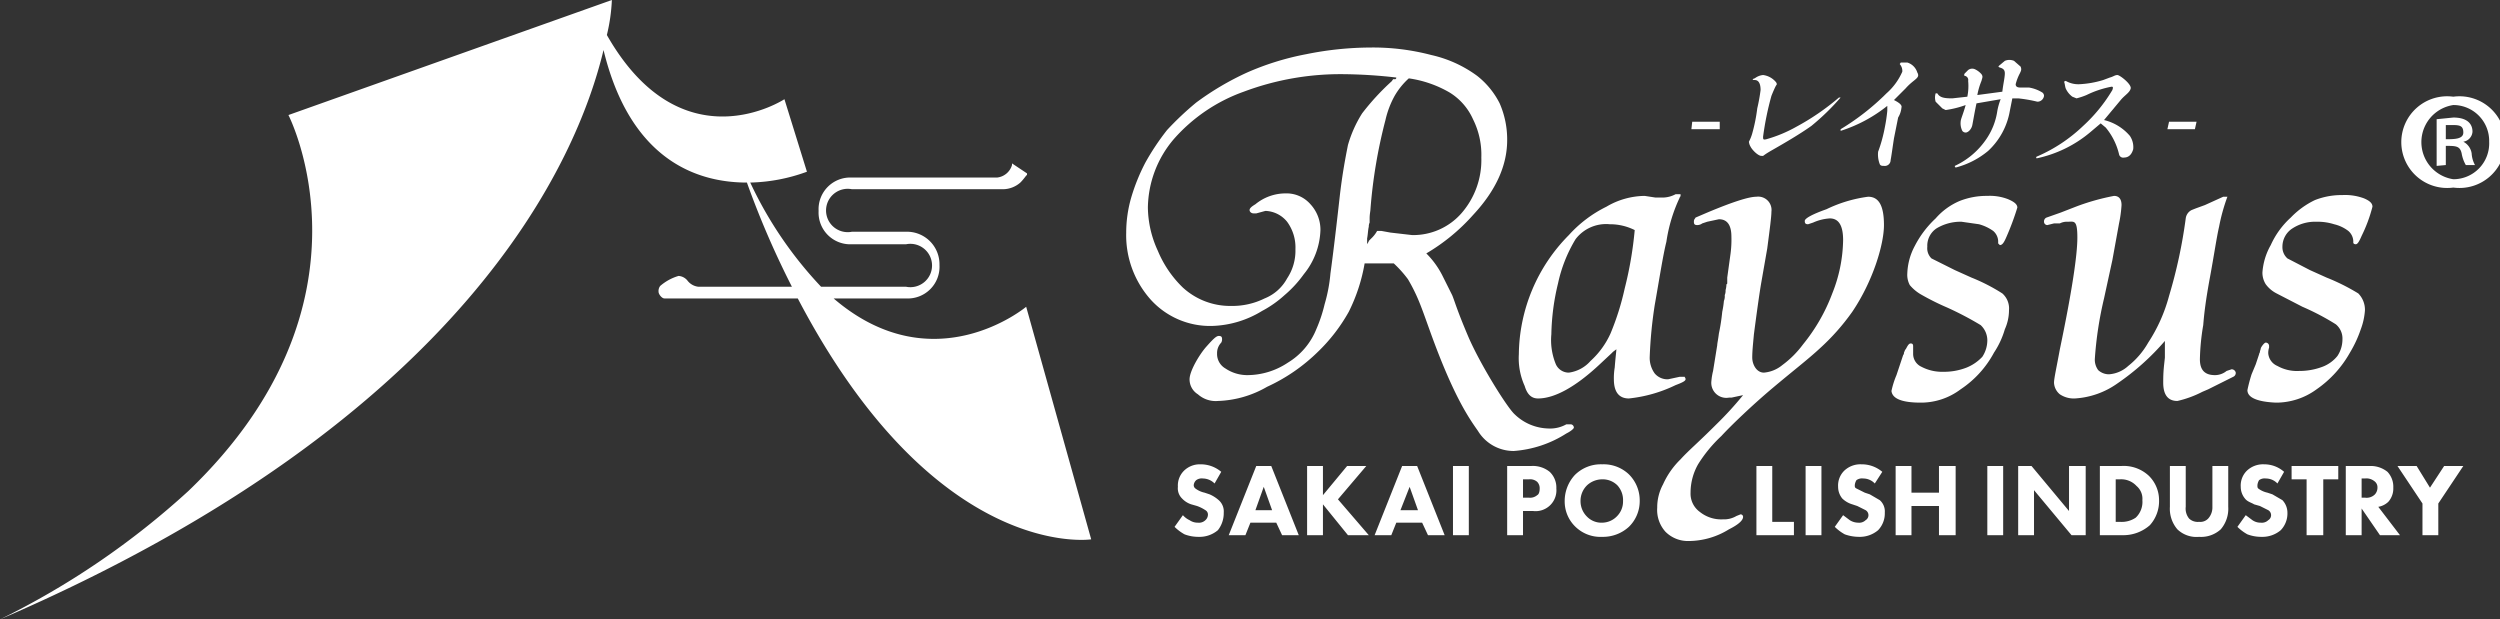 <svg xmlns="http://www.w3.org/2000/svg" viewBox="0 0 299.9 74.3"><rect x="0" y="0" width="299.9" height="74.3" fill="#333333" stroke="none"/><defs><style>.cls-1{fill:#fff;}</style></defs><g id="レイヤー_2" data-name="レイヤー 2"><g id="レイヤー_4" data-name="レイヤー 4"><path class="cls-1" d="M187.9,52c.6-.3.9-.6.9-.7a.4.4,0,0,0-.4-.4h-.5a4,4,0,0,1-2.2.5,6,6,0,0,1-4-1.7c-.9-.8-4.2-6.1-5.6-9.4s-1.6-4.2-1.9-4.9L173,33a10.3,10.3,0,0,0-1.9-2.6,23.3,23.3,0,0,0,5.6-4.6c2.8-3,4.1-6,4.1-9a10.8,10.8,0,0,0-.9-4.4,9.8,9.8,0,0,0-2.7-3.3,14.7,14.7,0,0,0-5.5-2.5,27.5,27.5,0,0,0-7.3-.9,39.4,39.4,0,0,0-7.7.8,32.6,32.6,0,0,0-7.1,2.2,33.7,33.7,0,0,0-6.1,3.6,36.1,36.1,0,0,0-3.5,3.3,29.4,29.4,0,0,0-2.6,3.9,23.1,23.1,0,0,0-1.7,4.2,15.2,15.2,0,0,0-.6,4.2,11.6,11.6,0,0,0,2.9,8,9.6,9.6,0,0,0,7.4,3.2,12.1,12.1,0,0,0,6-1.8,13.1,13.1,0,0,0,2.7-1.9,13.7,13.7,0,0,0,2.3-2.5,8.8,8.8,0,0,0,2-5.3,4.5,4.5,0,0,0-1.2-3.1,3.8,3.8,0,0,0-3-1.3,5.7,5.7,0,0,0-3.6,1.3c-.5.3-.7.5-.7.7s.2.4.5.4h.3l1.1-.3a3.5,3.5,0,0,1,2.6,1.3,5.2,5.2,0,0,1,1,3.3,6,6,0,0,1-1,3.5,5.3,5.3,0,0,1-2.7,2.4,8.7,8.7,0,0,1-4,.9,8.4,8.4,0,0,1-5.8-2.2,13.1,13.1,0,0,1-3-4.4,12.7,12.7,0,0,1-1.2-5.2,12.9,12.9,0,0,1,3.1-8.2,20.2,20.2,0,0,1,8.4-5.7,33,33,0,0,1,12.1-2.1,58.7,58.7,0,0,1,6.2.4c0,.1,0,.1-.1.2h-.3c0,.1-.1.1-.1.2a29.3,29.3,0,0,0-3.6,3.9,14.6,14.6,0,0,0-1.7,3.8c-.3,1.5-.7,3.6-1,6.3-.6,5.4-1,8.4-1.1,9.1a18.7,18.7,0,0,1-.7,3.7,17.6,17.6,0,0,1-1,3,8.3,8.3,0,0,1-3.4,4,8.8,8.8,0,0,1-4.9,1.5,4.7,4.7,0,0,1-2.6-.8,2,2,0,0,1-1-1.8,1.8,1.8,0,0,1,.5-1.3.8.8,0,0,0,.1-.4c0-.3-.1-.4-.4-.4s-.7.4-1.5,1.3-2,2.9-2,3.9a2.1,2.1,0,0,0,1,1.8,3.2,3.2,0,0,0,2.4.8,12.5,12.5,0,0,0,5.9-1.7,21.4,21.4,0,0,0,6.1-4.2,20.6,20.6,0,0,0,3.7-4.8,20.8,20.8,0,0,0,1.9-5.8h3.5a13.7,13.7,0,0,1,1.7,1.9,20.7,20.7,0,0,1,1.3,2.6c.5,1.2,1,2.7,1.7,4.6,2.7,7.3,4.5,9.7,5.4,11a5,5,0,0,0,4.3,2.4A13.5,13.5,0,0,0,187.9,52ZM169.4,28.2l-2.6-.3-1.1-.2h-.5a3.6,3.6,0,0,1-.7.9l-.3.3c0,.1-.1.2-.2.4v-.7c.1-.5.1-1,.2-1.4a1.1,1.1,0,0,1,.1-.5v-.5c0-.5.1-.9.1-1.1a60.5,60.5,0,0,1,1.8-10.7,11,11,0,0,1,1.1-2.9A8.7,8.7,0,0,1,169,9.4a13.5,13.5,0,0,1,4.9,1.7,7.2,7.2,0,0,1,2.8,3.2,9.5,9.5,0,0,1,1,4.6,9.7,9.7,0,0,1-2.4,6.7A7.7,7.7,0,0,1,169.4,28.2Zm15.1,19.6c2,0,4.5-1.4,7.3-4l1.5-1.4.2-.2.4-.3c0,.2-.1.9-.2,2.2a7.6,7.6,0,0,0-.1,1.4c0,1.5.6,2.3,1.8,2.3a16.8,16.8,0,0,0,5.6-1.6c.8-.3,1.2-.5,1.2-.7s-.1-.2-.1-.3h-.6l-1.4.3a2,2,0,0,1-1.6-.7,3.2,3.2,0,0,1-.6-2,52.8,52.8,0,0,1,.6-6.2c.6-3.4,1-6,1.4-7.6a18.7,18.7,0,0,1,1.6-5.3c0-.1.1-.1.1-.2v-.2h-.6a3.4,3.4,0,0,1-1.5.4h-.9l-1.3-.2a9.2,9.2,0,0,0-4.6,1.3,14.9,14.9,0,0,0-4.5,3.4,20.6,20.6,0,0,0-6,14.3,8.1,8.1,0,0,0,.7,3.8C183.2,47.3,183.7,47.8,184.5,47.8ZM186.9,34a17.2,17.2,0,0,1,2.1-5.3,4.6,4.6,0,0,1,4.1-1.8,6.6,6.6,0,0,1,3,.7,44.6,44.6,0,0,1-1.2,7,31.6,31.6,0,0,1-1.7,5.4,10,10,0,0,1-2.4,3.3,4.2,4.2,0,0,1-2.6,1.4,1.7,1.7,0,0,1-1.6-1.1,7.6,7.6,0,0,1-.5-3.5A27.7,27.7,0,0,1,186.9,34Zm22.2,28c0,.4-.5.9-1.7,1.5a9.2,9.2,0,0,1-4.8,1.4,3.8,3.8,0,0,1-2.8-1.1,3.9,3.9,0,0,1-1-2.9,5.8,5.8,0,0,1,.7-2.8,9.7,9.7,0,0,1,2.1-3c1-1.1,2-1.9,4.3-4.2a40.9,40.9,0,0,0,3.2-3.5l-1.4.3h-.3a1.8,1.8,0,0,1-2.1-2,7.4,7.4,0,0,1,.2-1.2l.5-3.1c0-.2.1-.6.2-1.4a23.4,23.4,0,0,0,.4-2.6,10.5,10.5,0,0,0,.2-1.3,1.5,1.5,0,0,0,.1-.7,1.3,1.3,0,0,0,.1-.6,2.4,2.4,0,0,0,.1-.7c.1,0,.1-.1.1-.2h0v-.6l.4-2.9a12.7,12.7,0,0,0,.1-2q0-2.1-1.5-2.1l-1.4.3-.6.2a1,1,0,0,1-.6.2c-.3,0-.4-.1-.4-.4s.1-.3.2-.5l1.4-.6c3.1-1.3,5-1.9,5.9-1.9a1.6,1.6,0,0,1,1.8,1.8c0,.6-.2,2.1-.5,4.4l-.7,4q-.3,1.7-.9,6.3c-.1,1.1-.2,2-.2,2.8s.5,1.8,1.4,1.8a4,4,0,0,0,2.2-.9,11.7,11.7,0,0,0,2.5-2.5,21.6,21.6,0,0,0,3.5-6.1,17.8,17.8,0,0,0,1.3-6.4c0-1.7-.5-2.6-1.6-2.6a5.8,5.8,0,0,0-2,.5l-.6.2c-.3,0-.4-.1-.4-.4s.9-.8,2.6-1.4a16.3,16.3,0,0,1,5-1.5c1.3,0,1.9,1.1,1.9,3.4s-1.3,6.7-3.8,10.4a26.7,26.7,0,0,1-3.9,4.4c-1.4,1.3-3.1,2.6-5.6,4.7s-5.1,4.6-6.2,5.8a16.8,16.8,0,0,0-2.8,3.4,6.9,6.9,0,0,0-.9,3.4,2.7,2.7,0,0,0,1.1,2.3,4.1,4.1,0,0,0,2.8.9,2.9,2.9,0,0,0,1.6-.4l.5-.2A.3.3,0,0,1,209.1,62Zm59.1-17.3a.5.5,0,0,1-.3.5l-2.2,1.1-.8.4-.7.3a12.6,12.6,0,0,1-3,1.1c-1.1,0-1.7-.7-1.7-2.2s.1-2,.2-3v-2A29.4,29.4,0,0,1,254,46a9.8,9.8,0,0,1-5.1,1.8,3,3,0,0,1-1.8-.5,1.9,1.9,0,0,1-.7-1.4c0-.5.3-1.8.7-4,1.4-6.7,2.1-11.2,2.1-13.4s-.4-1.9-1.2-1.9a1.8,1.8,0,0,0-.9.2h-.7l-.8.2a.4.4,0,0,1-.4-.4.5.5,0,0,1,.3-.5l1.7-.6,1.8-.7a27,27,0,0,1,4.6-1.3c.6,0,.9.4.9,1.1a14.9,14.9,0,0,1-.3,2.2l-.8,4.4-1,4.6a43.9,43.9,0,0,0-1.1,7.2,2.1,2.1,0,0,0,.4,1.4,1.9,1.9,0,0,0,1.3.5,3.8,3.8,0,0,0,2.3-1,9.6,9.6,0,0,0,2.4-2.8,19.3,19.3,0,0,0,2.5-5.6,59.5,59.5,0,0,0,2-9.3,1.3,1.3,0,0,1,.7-1l.5-.2,1.1-.4,2.2-1h.5a22.8,22.8,0,0,0-1,3.6c-.3,1.3-.6,3.4-1.1,6.1s-.7,4.4-.8,5.7a27.1,27.1,0,0,0-.4,4.1c0,1.3.6,1.9,1.8,1.9a2.2,2.2,0,0,0,1.4-.5l.6-.2A.5.5,0,0,1,268.2,44.7Zm1.4,2.1a18.3,18.3,0,0,1,.5-1.9l.5-1.2.4-1.2c0-.1.1-.2.1-.3s.1-.3.1-.4.4-.7.6-.7a.4.4,0,0,1,.4.4v.2a2,2,0,0,0-.1.7,1.8,1.8,0,0,0,1.1,1.5,4.8,4.8,0,0,0,2.6.6,7.8,7.8,0,0,0,2.8-.5,4.2,4.2,0,0,0,1.8-1.3,3.6,3.6,0,0,0,.6-2,2.2,2.2,0,0,0-.8-1.8,29.5,29.5,0,0,0-4-2.1l-3.1-1.6a3.7,3.7,0,0,1-1.3-1.1,2.6,2.6,0,0,1-.4-1.4,7.7,7.7,0,0,1,1-3.3,10,10,0,0,1,2.4-3.3,10,10,0,0,1,2.9-2.1,8.8,8.8,0,0,1,3.3-.6,6.5,6.5,0,0,1,2.6.4c.7.3,1,.6,1,1a18,18,0,0,1-1.3,3.5c-.3.7-.5,1-.7,1s-.3-.1-.3-.2v-.2h0a1.7,1.7,0,0,0-.6-1.2,4.5,4.5,0,0,0-1.7-.8,6.6,6.6,0,0,0-2.1-.3,5,5,0,0,0-2.9.8,2.6,2.6,0,0,0-1.2,2.2,1.8,1.8,0,0,0,.6,1.4l2.7,1.4,2,.9a24.9,24.9,0,0,1,3.8,1.9,2.8,2.8,0,0,1,.8,2,8,8,0,0,1-.5,2.3,14.3,14.3,0,0,1-1.3,2.8,13.2,13.2,0,0,1-4,4.4,8.2,8.2,0,0,1-4.9,1.6C270.8,48.2,269.6,47.7,269.6,46.8ZM239.7,28.9h0a1.7,1.7,0,0,0-.6-1.2,5.4,5.4,0,0,0-1.7-.8l-2.1-.3a5.6,5.6,0,0,0-3,.8,2.5,2.5,0,0,0-1.1,2.2,1.7,1.7,0,0,0,.5,1.4l2.8,1.4,2,.9a22.1,22.1,0,0,1,3.7,1.9,2.4,2.4,0,0,1,.8,2,5.6,5.6,0,0,1-.5,2.3,10.2,10.2,0,0,1-1.3,2.8,12.2,12.2,0,0,1-4,4.4,7.9,7.9,0,0,1-4.8,1.6c-2.3,0-3.4-.5-3.5-1.4a10.4,10.4,0,0,1,.6-1.9l.4-1.2.4-1.2a.4.4,0,0,0,.1-.3c.1-.2.1-.3.2-.4s.3-.7.6-.7.3.2.3.4v.9a1.7,1.7,0,0,0,1,1.5,5.3,5.3,0,0,0,2.6.6,7.4,7.4,0,0,0,2.8-.5,5.3,5.3,0,0,0,1.9-1.3,3.6,3.6,0,0,0,.6-2,2.5,2.5,0,0,0-.8-1.8,38.1,38.1,0,0,0-4-2.1,30.6,30.6,0,0,1-3.2-1.6,5,5,0,0,1-1.3-1.1,2.6,2.6,0,0,1-.3-1.4,7.5,7.5,0,0,1,.9-3.3,12,12,0,0,1,2.5-3.3,7.9,7.9,0,0,1,2.9-2.1,8.8,8.8,0,0,1,3.3-.6,6,6,0,0,1,2.5.4c.7.3,1.1.6,1.1,1a31.9,31.9,0,0,1-1.3,3.5c-.3.7-.5,1-.8,1l-.2-.2ZM146.2,60a1.8,1.8,0,0,1,.6,1.5,3.3,3.3,0,0,1-.7,2.1,3.4,3.4,0,0,1-2.3.8,4.7,4.7,0,0,1-1.7-.3,5.4,5.4,0,0,1-1.2-.9l1-1.4a2.4,2.4,0,0,0,.8.6,1.7,1.7,0,0,0,1,.3,1.1,1.1,0,0,0,.9-.3.9.9,0,0,0,.3-.6.6.6,0,0,0-.3-.6,4.7,4.7,0,0,0-1-.5l-.7-.2a2.6,2.6,0,0,1-1.1-.7,1.7,1.7,0,0,1-.5-1.4,2.5,2.5,0,0,1,.7-1.9,2.7,2.7,0,0,1,2-.8,3.8,3.8,0,0,1,2.5.9l-.8,1.4a2,2,0,0,0-1.4-.6,1.1,1.1,0,0,0-.8.2.9.9,0,0,0-.3.6.5.5,0,0,0,.2.4,2.8,2.8,0,0,0,1.1.5l.6.2A4.1,4.1,0,0,1,146.2,60Zm4.5-4.1-3.3,8.3h2l.6-1.5h3.1l.7,1.5h2l-3.3-8.3Zm-.1,5.3,1-2.8,1,2.8Zm9.9-1.3,3.7,4.3h-2.5l-3-3.7v3.7h-1.9V55.9h1.9v3.5l2.9-3.5h2.3Zm7.7-4-3.3,8.3h2l.6-1.5h3.1l.7,1.5h2L170,55.9Zm-.2,5.3,1.1-2.8,1,2.8Zm6.3-5.3h1.9v8.3h-1.9Zm9.4,0h-2.9v8.3h1.9V61.3h1.2a2.5,2.5,0,0,0,2.8-2.7,2.6,2.6,0,0,0-.8-2A3.2,3.2,0,0,0,183.7,55.9Zm.7,3.5a1.3,1.3,0,0,1-1,.3h-.7V57.5h.7a1.3,1.3,0,0,1,1,.3,1.1,1.1,0,0,1,.3.8C184.7,59,184.6,59.3,184.4,59.4Zm7.8-3.7a4.4,4.4,0,0,0-3.3,1.3,4.6,4.6,0,0,0-1.2,3.1,4.2,4.2,0,0,0,1.3,3.1,4.3,4.3,0,0,0,3.2,1.2,4.6,4.6,0,0,0,3.2-1.2,4.3,4.3,0,0,0,1.3-3.1,4.4,4.4,0,0,0-1.3-3.2A4.4,4.4,0,0,0,192.2,55.7Zm1.8,6.2a2.5,2.5,0,0,1-1.8.8,2.4,2.4,0,0,1-1.8-.7,2.6,2.6,0,0,1-.8-1.9,2.6,2.6,0,0,1,.8-1.9,2.7,2.7,0,0,1,1.8-.7,2.5,2.5,0,0,1,1.8.7,2.6,2.6,0,0,1,.7,1.9A2.5,2.5,0,0,1,194,61.9Zm18.6.7h2.6v1.6h-4.5V55.9h1.9Zm4-6.7h1.9v8.3h-1.9Zm8.9,4.1a1.8,1.8,0,0,1,.6,1.5,2.9,2.9,0,0,1-.8,2.1,3.4,3.4,0,0,1-2.3.8,5.1,5.1,0,0,1-1.7-.3,5.4,5.4,0,0,1-1.2-.9l1-1.4.8.6a1.9,1.9,0,0,0,1,.3,1.1,1.1,0,0,0,.9-.3.7.7,0,0,0,0-1.2l-1-.5-.6-.2a2.9,2.9,0,0,1-1.2-.7,2.2,2.2,0,0,1-.5-1.4,2.5,2.5,0,0,1,.7-1.9,2.8,2.8,0,0,1,2.1-.8,3.8,3.8,0,0,1,2.5.9l-.9,1.4a1.9,1.9,0,0,0-1.4-.6,1.1,1.1,0,0,0-.8.2,1.4,1.4,0,0,0-.2.6c0,.2,0,.3.2.4l1,.5.6.2Zm7.1-4.1h2v8.3h-2V60.7h-3.3v3.5h-1.9V55.9h1.9v3.2h3.3Zm5.8,0h1.9v8.3h-1.9Zm9.8,0h2v8.3h-1.7L244,58.8v5.4h-1.9V55.9h1.6l4.5,5.4Zm6.3,0h-2.6v8.3h2.7a4.8,4.8,0,0,0,3.3-1.2,4.3,4.3,0,0,0,1.1-3,4.1,4.1,0,0,0-1.2-2.9A4.4,4.4,0,0,0,254.5,55.9Zm1.7,6.2a3,3,0,0,1-1.9.5h-.5V57.5h.5a2.5,2.5,0,0,1,2,.8A2,2,0,0,1,257,60,2.6,2.6,0,0,1,256.2,62.1Zm9.2-6.2h1.9v4.9a3.8,3.8,0,0,1-.9,2.7,3.5,3.5,0,0,1-2.6.9,3.3,3.3,0,0,1-2.6-.9,3.8,3.8,0,0,1-.9-2.7V55.9h1.9v4.9a1.9,1.9,0,0,0,.4,1.4,1.5,1.5,0,0,0,1.2.4,1.3,1.3,0,0,0,1.1-.4,2,2,0,0,0,.5-1.4Zm8.4,4.1a2.2,2.2,0,0,1,.6,1.5,2.9,2.9,0,0,1-.8,2.1,3.4,3.4,0,0,1-2.3.8,4.7,4.7,0,0,1-1.7-.3,5.4,5.4,0,0,1-1.2-.9l1-1.4.8.6a1.7,1.7,0,0,0,1,.3,1.1,1.1,0,0,0,.9-.3.7.7,0,0,0,0-1.2l-1-.5-.7-.2c-.3-.2-.8-.3-1.1-.7a2.2,2.2,0,0,1-.5-1.4,2.5,2.5,0,0,1,.7-1.9,2.8,2.8,0,0,1,2.1-.8,3.6,3.6,0,0,1,2.4.9l-.8,1.4a1.9,1.9,0,0,0-1.4-.6,1.1,1.1,0,0,0-.8.2,1.4,1.4,0,0,0-.2.6c0,.2,0,.3.1.4a2.8,2.8,0,0,0,1.1.5l.6.2Zm1.1-4.1h5.6v1.6h-1.8v6.7h-2V57.5h-1.8Zm11.6,4.3a2.4,2.4,0,0,0,.6-1.7,2.6,2.6,0,0,0-.7-1.9,3.2,3.2,0,0,0-2.1-.7h-2.9v8.3h1.9V61l2.2,3.2h2.4l-2.6-3.4A2.3,2.3,0,0,0,286.5,60.2Zm-1.6-.9a1.4,1.4,0,0,1-1.2.4h-.4V57.4h.4a1.5,1.5,0,0,1,1.1.3.9.9,0,0,1,.4.8A1.2,1.2,0,0,1,284.9,59.3Zm10.6-3.4-3,4.5v3.8h-1.9V60.4l-3-4.5h2.3l1.6,2.6,1.7-2.6ZM123.1,36.8l7.8,27.9s-18.6,2.8-35.2-28.9h-16c-.3,0-.7-.5-.7-.8a1,1,0,0,1,.2-.7,5.9,5.9,0,0,1,2.2-1.2h0a1.5,1.5,0,0,1,1.1.6,1.9,1.9,0,0,0,1.3.7H95a106.4,106.4,0,0,1-5.4-12.5c-6,0-14-2.7-17.2-15.9C69.3,19,56.1,50.1,0,74.3A96,96,0,0,0,22.6,58.9c23.6-22.6,12-45.1,12-45.1L73.4,0a21.6,21.6,0,0,1-.6,4.2c9,15.8,21.3,7.7,21.3,7.7l2.7,8.7A21,21,0,0,1,90,21.9a47.3,47.3,0,0,0,8.5,12.5h10.2a2.6,2.6,0,1,0,0-5.1h-6.5a3.8,3.8,0,0,1-4-4,3.8,3.8,0,0,1,4-4h17.4a2.1,2.1,0,0,0,1.8-1.5v-.2l1.8,1.2V21c-.1,0-.3.4-.8.9a3.2,3.2,0,0,1-2.1.8H102.2a2.6,2.6,0,1,0,0,5.1h6.5a3.9,3.9,0,0,1,4,4,3.8,3.8,0,0,1-4,4H100C112,46.1,123.1,36.8,123.1,36.8Z"/><path class="cls-1" d="M294.3,11.6a5.5,5.5,0,1,1,0,10.9,5.5,5.5,0,1,1,0-10.9Zm0,9.9a4.3,4.3,0,0,0,4.3-4.5,4.3,4.3,0,0,0-4.3-4.4,4.5,4.5,0,0,0,0,8.9Zm-2-1.6V14.3l2-.2c1.6,0,2.3.7,2.3,1.7a1.3,1.3,0,0,1-1.1,1.2h0a1.9,1.9,0,0,1,1,1.4,3.3,3.3,0,0,0,.4,1.4h-1.1a4.2,4.2,0,0,1-.5-1.4c-.2-.9-.7-.9-1.9-.9v2.3Zm1.1-3.2c1,0,2.1,0,2.1-.8s-.4-.9-1.3-.9h-.8Z"/><path class="cls-1" d="M203,14.6h3.3v.9h-3.4Z"/><path class="cls-1" d="M211.5,9a2.4,2.4,0,0,1,1.5.8c.1.1.2.3.1.4s-.4.8-.6,1.3a35.4,35.4,0,0,0-1,4.9c0,.3,0,.4.4.3a16.3,16.3,0,0,0,3.6-1.5,28.9,28.9,0,0,0,5.1-3.5h.2a28.6,28.6,0,0,1-3.5,3.4c-1.4,1-3.3,2.1-4.7,2.9s-.9.7-1.3.7-1.1-.7-1.3-1.1a1.4,1.4,0,0,1-.2-.6,5.1,5.1,0,0,0,.4-1,19.8,19.8,0,0,0,.6-3,20.7,20.7,0,0,0,.4-2.2c0-.7-.2-1.2-.7-1.2s-.1-.2,0-.2A1.9,1.9,0,0,1,211.5,9Z"/><path class="cls-1" d="M226.4,12.7a17.4,17.4,0,0,1-5.6,3v-.2a29,29,0,0,0,5.5-4.3,7.4,7.4,0,0,0,1.9-2.6,1.2,1.2,0,0,0-.3-.9c0-.1.1-.1.1-.2h.8A1.8,1.8,0,0,1,230,8.7a.6.6,0,0,1,.1.4c-.1.4-.7.6-1.5,1.5L227.2,12c.6.3,1,.6.9.9a2.8,2.8,0,0,1-.4,1.2l-.5,2.5c-.2,1.3-.3,2.1-.4,2.6a.7.7,0,0,1-.8.7c-.2,0-.4,0-.5-.2a3.2,3.2,0,0,1-.2-1.5,17.7,17.7,0,0,0,.8-2.9,19.6,19.6,0,0,0,.3-2Z"/><path class="cls-1" d="M236.1,8.4a.8.8,0,0,1,.8-.1,2.4,2.4,0,0,1,.8.6c.2.3.1.4,0,.8a8.4,8.4,0,0,0-.5,1.7l3-.4c.1-.9.3-1.7.3-2.2s-.3-.6-.6-.7-.1-.2,0-.3l.6-.5a1.4,1.4,0,0,1,1.1,0l.8.7c.1.3.1.4-.1.8a5.9,5.9,0,0,0-.5,1.3c0,.4.4.4.6.4h1a4.4,4.4,0,0,1,1.6.6.5.5,0,0,1,.2.4.8.8,0,0,1-.8.7,17.1,17.1,0,0,0-2.3-.4h-.7l-.3,1.5a8.5,8.5,0,0,1-2.6,4.8,10,10,0,0,1-3.9,2c-.1-.1-.1-.1-.1-.2a9.3,9.3,0,0,0,3.7-3.1,8,8,0,0,0,1.4-3.5,7.4,7.4,0,0,1,.4-1.4l-2.9.5c-.2.9-.4,2.1-.5,2.6s-.5.9-.8.9a.5.5,0,0,1-.4-.2,2,2,0,0,1-.2-1.1c0-.3.3-.9.6-2a11.7,11.7,0,0,1-2.4.6L233,13l-.8-.8a1.7,1.7,0,0,1,0-1h.2c.3.5.8.6,1.8.6l1.8-.2a6.4,6.4,0,0,0,.1-1.9.5.5,0,0,0-.4-.6c-.1,0-.1-.2,0-.3Z"/><path class="cls-1" d="M247.8,9.7a3,3,0,0,0,1.7.4,11.6,11.6,0,0,0,2.8-.5l.8-.3c.4-.1.6-.3.9-.3s1.7,1.1,1.6,1.6-.7.8-1.2,1.4l-2,2.4a5.9,5.9,0,0,1,3.1,1.9,2.4,2.4,0,0,1,.4,1.6c-.2.7-.6,1-1.1,1a.5.5,0,0,1-.6-.4,7.8,7.8,0,0,0-1.6-3.2l-.6-.5-1.3,1.1a14.7,14.7,0,0,1-6.4,3.1c0-.1-.1-.1,0-.2a18.7,18.7,0,0,0,5.6-3.7,19,19,0,0,0,3.5-4.3c.1-.3.1-.4-.1-.4a11.7,11.7,0,0,0-3,1,8.4,8.4,0,0,1-1.2.4l-.5-.2a2.5,2.5,0,0,1-.8-1c-.1-.3-.1-.6-.2-.8Z"/><path class="cls-1" d="M260.2,14.6h3.3l-.2.9H260Z"/></g></g></svg>